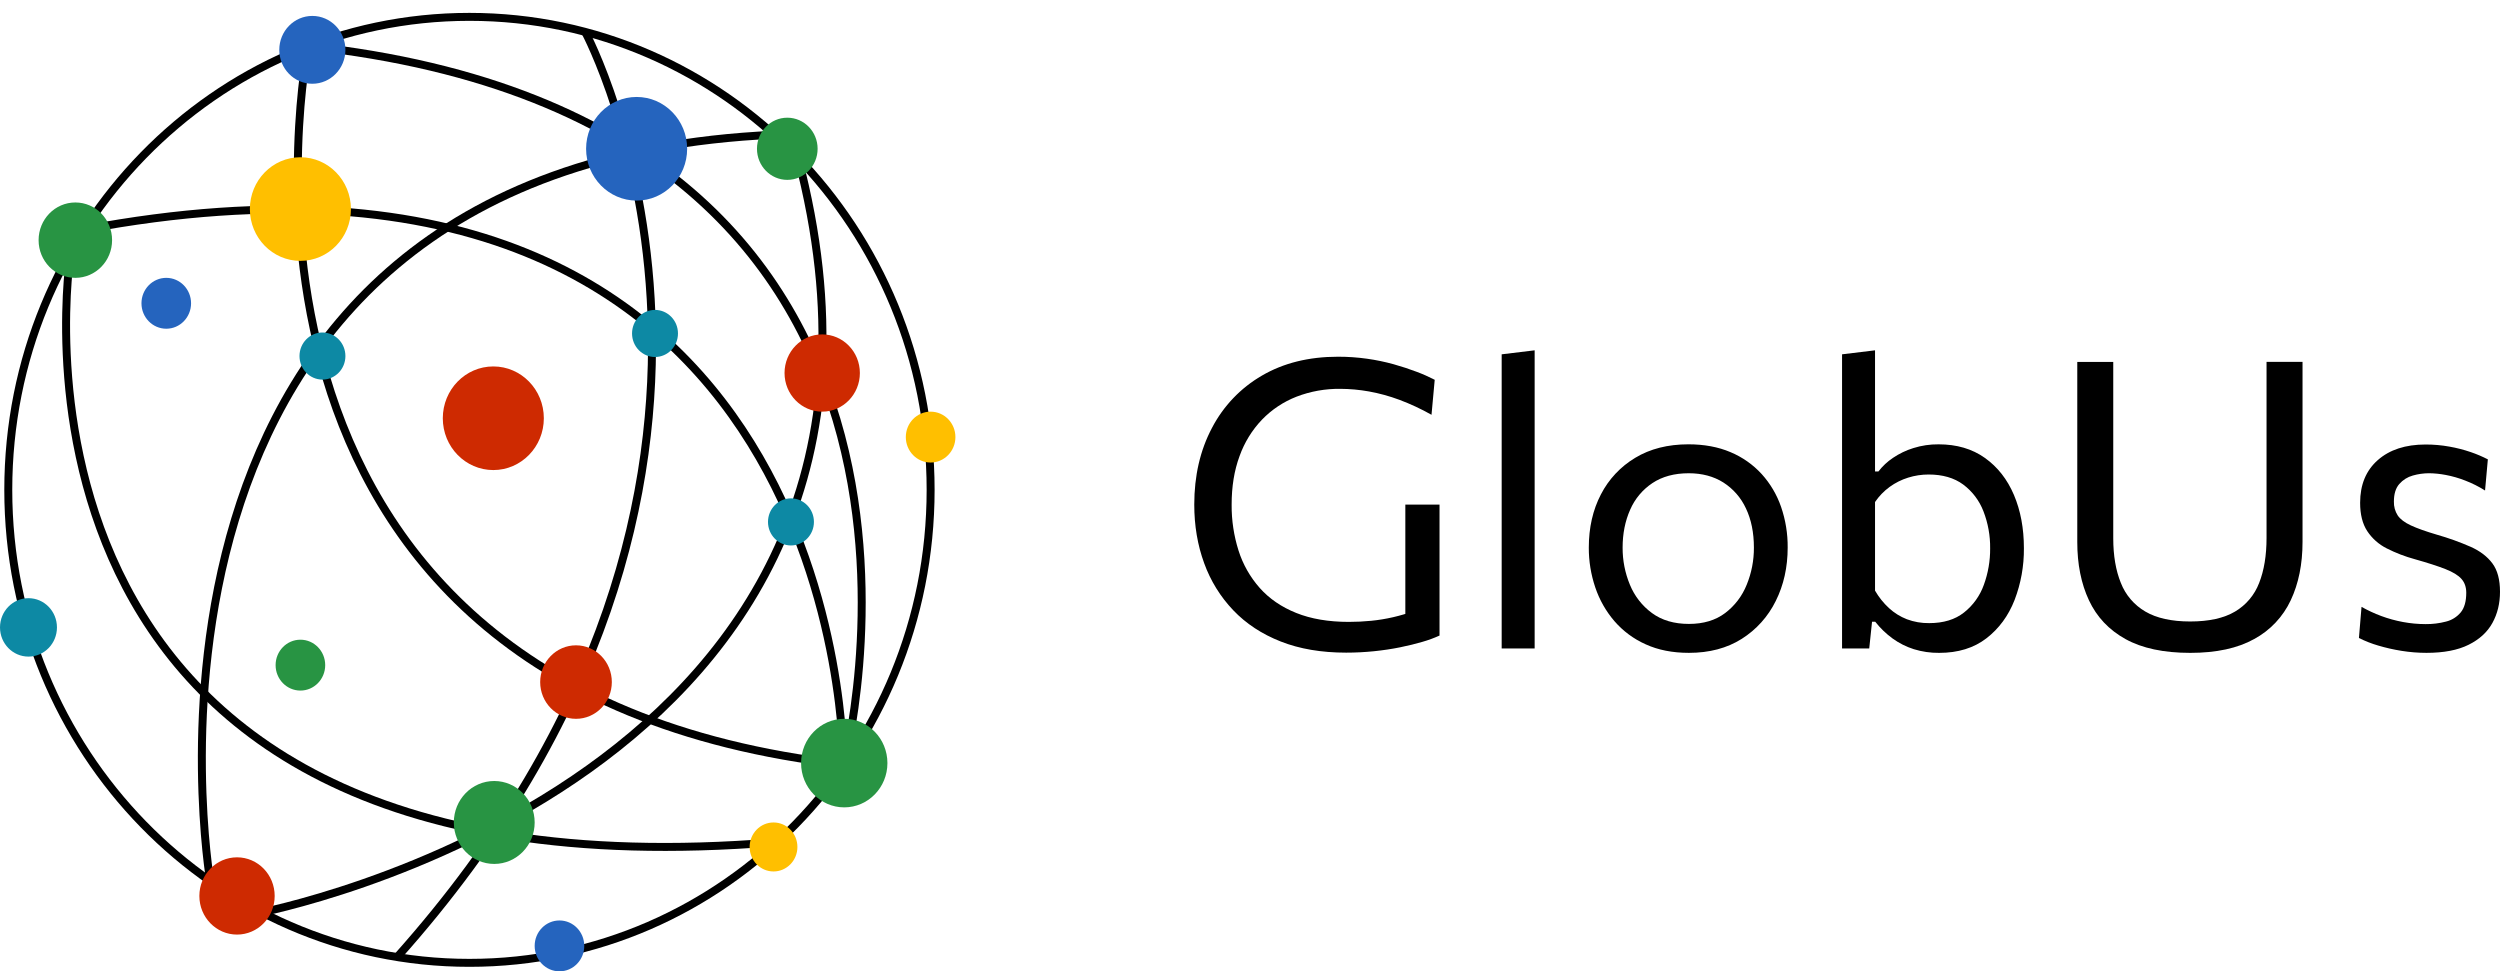 <?xml version="1.0" encoding="UTF-8"?> <svg xmlns="http://www.w3.org/2000/svg" width="157" height="61" viewBox="0 0 157 61" fill="none"><path d="M29.481 60.467C45.476 60.467 58.443 47.168 58.443 30.763C58.443 14.358 45.476 1.059 29.481 1.059C13.486 1.059 0.52 14.358 0.52 30.763C0.52 47.168 13.486 60.467 29.481 60.467Z" stroke="black" stroke-width="0.5" stroke-miterlimit="10"></path><path d="M52.955 48.218C52.955 48.218 63.77 7.7 19.385 2.893" stroke="black" stroke-width="0.5" stroke-miterlimit="10"></path><path d="M13.202 55.332C13.202 55.332 5.551 10.423 48.612 8.463" stroke="black" stroke-width="0.5" stroke-miterlimit="10"></path><path d="M16.118 57.363C16.118 57.363 60.38 49.022 50.103 9.854" stroke="black" stroke-width="0.5" stroke-miterlimit="10"></path><path d="M5.299 14.411C53.348 5.397 52.968 48.003 52.968 48.003C11.148 43.232 19.352 2.932 19.352 2.932" stroke="black" stroke-width="0.5" stroke-miterlimit="10"></path><path d="M36.75 2.003C36.75 2.003 51.786 30.036 24.941 60.104" stroke="black" stroke-width="0.5" stroke-miterlimit="10"></path><path d="M4.439 15.879C4.439 15.879 -2.233 56.992 48.577 52.902" stroke="black" stroke-width="0.5" stroke-miterlimit="10"></path><path d="M14.885 58.692C16.191 58.692 17.25 57.606 17.25 56.266C17.25 54.926 16.191 53.84 14.885 53.84C13.579 53.84 12.52 54.926 12.52 56.266C12.52 57.606 13.579 58.692 14.885 58.692Z" fill="#CE2A01"></path><path d="M53.019 50.703C54.517 50.703 55.73 49.458 55.73 47.922C55.73 46.386 54.517 45.141 53.019 45.141C51.522 45.141 50.308 46.386 50.308 47.922C50.308 49.458 51.522 50.703 53.019 50.703Z" fill="#289443"></path><path d="M48.577 54.728C49.405 54.728 50.077 54.039 50.077 53.19C50.077 52.34 49.405 51.651 48.577 51.651C47.749 51.651 47.077 52.34 47.077 53.19C47.077 54.039 47.749 54.728 48.577 54.728Z" fill="#FFBF00"></path><path d="M31.038 54.255C32.44 54.255 33.577 53.089 33.577 51.651C33.577 50.213 32.44 49.047 31.038 49.047C29.636 49.047 28.5 50.213 28.5 51.651C28.5 53.089 29.636 54.255 31.038 54.255Z" fill="#289443"></path><path d="M1.789 41.235C2.776 41.235 3.577 40.414 3.577 39.401C3.577 38.388 2.776 37.566 1.789 37.566C0.801 37.566 0 38.388 0 39.401C0 40.414 0.801 41.235 1.789 41.235Z" fill="#0D89A4"></path><path d="M39.98 12.597C41.732 12.597 43.153 11.14 43.153 9.343C43.153 7.546 41.732 6.089 39.98 6.089C38.228 6.089 36.807 7.546 36.807 9.343C36.807 11.14 38.228 12.597 39.98 12.597Z" fill="#2564BE"></path><path d="M20.25 23.839C21.047 23.839 21.692 23.177 21.692 22.36C21.692 21.543 21.047 20.881 20.25 20.881C19.454 20.881 18.808 21.543 18.808 22.36C18.808 23.177 19.454 23.839 20.25 23.839Z" fill="#0D89A4"></path><path d="M18.865 16.383C20.618 16.383 22.038 14.927 22.038 13.129C22.038 11.332 20.618 9.875 18.865 9.875C17.113 9.875 15.692 11.332 15.692 13.129C15.692 14.927 17.113 16.383 18.865 16.383Z" fill="#FFBF00"></path><path d="M30.98 29.52C32.733 29.52 34.153 28.063 34.153 26.266C34.153 24.469 32.733 23.012 30.98 23.012C29.228 23.012 27.808 24.469 27.808 26.266C27.808 28.063 29.228 29.52 30.98 29.52Z" fill="#CE2A01"></path><path d="M10.442 20.644C11.302 20.644 11.999 19.929 11.999 19.047C11.999 18.164 11.302 17.449 10.442 17.449C9.582 17.449 8.884 18.164 8.884 19.047C8.884 19.929 9.582 20.644 10.442 20.644Z" fill="#2564BE"></path><path d="M18.866 43.368C19.726 43.368 20.423 42.653 20.423 41.77C20.423 40.888 19.726 40.173 18.866 40.173C18.006 40.173 17.308 40.888 17.308 41.77C17.308 42.653 18.006 43.368 18.866 43.368Z" fill="#289443"></path><path d="M58.442 29.047C59.303 29.047 60 28.331 60 27.449C60 26.567 59.303 25.852 58.442 25.852C57.582 25.852 56.885 26.567 56.885 27.449C56.885 28.331 57.582 29.047 58.442 29.047Z" fill="#FFBF00"></path><path d="M35.135 61C35.995 61 36.692 60.285 36.692 59.402C36.692 58.52 35.995 57.805 35.135 57.805C34.275 57.805 33.577 58.52 33.577 59.402C33.577 60.285 34.275 61 35.135 61Z" fill="#2564BE"></path><path d="M19.615 5.26C20.762 5.26 21.692 4.306 21.692 3.13C21.692 1.954 20.762 1 19.615 1C18.468 1 17.539 1.954 17.539 3.13C17.539 4.306 18.468 5.26 19.615 5.26Z" fill="#2564BE"></path><path d="M4.732 17.449C6.006 17.449 7.039 16.389 7.039 15.082C7.039 13.774 6.006 12.715 4.732 12.715C3.457 12.715 2.424 13.774 2.424 15.082C2.424 16.389 3.457 17.449 4.732 17.449Z" fill="#289443"></path><path d="M36.173 45.142C37.416 45.142 38.423 44.108 38.423 42.834C38.423 41.559 37.416 40.526 36.173 40.526C34.93 40.526 33.923 41.559 33.923 42.834C33.923 44.108 34.93 45.142 36.173 45.142Z" fill="#CE2A01"></path><path d="M49.672 34.255C50.469 34.255 51.115 33.593 51.115 32.776C51.115 31.959 50.469 31.297 49.672 31.297C48.876 31.297 48.23 31.959 48.23 32.776C48.23 33.593 48.876 34.255 49.672 34.255Z" fill="#0D89A4"></path><path d="M41.134 22.42C41.931 22.42 42.577 21.758 42.577 20.941C42.577 20.124 41.931 19.462 41.134 19.462C40.338 19.462 39.692 20.124 39.692 20.941C39.692 21.758 40.338 22.42 41.134 22.42Z" fill="#0D89A4"></path><path d="M51.635 25.852C52.941 25.852 54 24.766 54 23.426C54 22.086 52.941 21 51.635 21C50.328 21 49.269 22.086 49.269 23.426C49.269 24.766 50.328 25.852 51.635 25.852Z" fill="#CE2A01"></path><path d="M49.442 11.296C50.494 11.296 51.346 10.422 51.346 9.343C51.346 8.265 50.494 7.391 49.442 7.391C48.391 7.391 47.538 8.265 47.538 9.343C47.538 10.422 48.391 11.296 49.442 11.296Z" fill="#289443"></path><path d="M84.54 40.986C82.983 40.986 81.613 40.753 80.429 40.286C79.245 39.82 78.251 39.166 77.448 38.324C76.64 37.477 76.018 36.469 75.621 35.366C75.207 34.235 75 33.009 75 31.688C75 29.88 75.37 28.276 76.111 26.875C76.825 25.502 77.913 24.362 79.249 23.588C80.6 22.798 82.192 22.403 84.025 22.402C84.636 22.401 85.246 22.443 85.852 22.528C86.415 22.607 86.973 22.723 87.521 22.875C88.044 23.022 88.525 23.18 88.964 23.348C89.353 23.493 89.732 23.661 90.1 23.851L89.899 26.049C89.251 25.683 88.576 25.368 87.879 25.107C87.259 24.876 86.621 24.701 85.97 24.583C85.374 24.476 84.769 24.421 84.163 24.419C83.226 24.408 82.296 24.575 81.42 24.912C80.604 25.23 79.866 25.721 79.256 26.351C78.629 27.007 78.148 27.79 77.843 28.646C77.51 29.546 77.345 30.564 77.347 31.7C77.34 32.675 77.486 33.646 77.78 34.576C78.055 35.444 78.509 36.243 79.111 36.923C79.709 37.596 80.472 38.119 81.402 38.493C82.331 38.867 83.432 39.054 84.703 39.055C85.171 39.055 85.639 39.032 86.109 38.986C87.044 38.894 87.963 38.681 88.845 38.354C89.289 38.19 89.721 37.994 90.138 37.768L90.402 39.913C90.058 40.069 89.703 40.2 89.339 40.304C88.916 40.43 88.446 40.545 87.927 40.651C87.408 40.756 86.862 40.838 86.289 40.897C85.708 40.956 85.124 40.986 84.54 40.986ZM88.255 39.952V31.688H90.402V39.916L88.255 39.952Z" fill="black"></path><path d="M94.305 40.722V22.251L96.376 22V40.723L94.305 40.722Z" fill="black"></path><path d="M106.065 40.999C105.036 40.999 104.13 40.821 103.348 40.463C102.595 40.128 101.924 39.63 101.384 39.006C100.852 38.385 100.445 37.668 100.184 36.892C99.911 36.086 99.773 35.24 99.777 34.388C99.777 33.135 100.03 32.023 100.536 31.051C101.027 30.096 101.775 29.298 102.695 28.749C103.628 28.186 104.739 27.904 106.028 27.903C107.024 27.903 107.906 28.067 108.676 28.395C109.42 28.706 110.089 29.175 110.634 29.771C111.175 30.368 111.589 31.07 111.852 31.833C112.134 32.655 112.274 33.519 112.266 34.388C112.266 35.624 112.016 36.743 111.516 37.744C111.036 38.721 110.296 39.544 109.377 40.123C108.451 40.707 107.347 40.999 106.065 40.999ZM106.065 39.182C106.977 39.182 107.734 38.955 108.337 38.501C108.942 38.044 109.411 37.428 109.693 36.722C109.996 35.982 110.15 35.188 110.145 34.388C110.145 33.447 109.978 32.627 109.645 31.928C109.337 31.26 108.845 30.695 108.227 30.3C107.616 29.914 106.892 29.721 106.055 29.72C105.152 29.72 104.39 29.926 103.771 30.338C103.152 30.75 102.666 31.332 102.371 32.016C102.057 32.723 101.9 33.514 101.9 34.388C101.896 35.189 102.051 35.983 102.358 36.722C102.648 37.433 103.128 38.049 103.746 38.501C104.364 38.955 105.137 39.182 106.065 39.182Z" fill="black"></path><path d="M121.781 41C121.241 41.006 120.704 40.928 120.188 40.769C119.712 40.618 119.263 40.392 118.858 40.1C118.447 39.801 118.08 39.447 117.766 39.047H117.564L117.388 40.725H115.681V22.251L117.752 22V29.608H117.965C118.221 29.276 118.528 28.988 118.875 28.756C119.272 28.488 119.705 28.279 120.162 28.138C120.674 27.978 121.208 27.899 121.744 27.904C122.881 27.904 123.85 28.188 124.649 28.756C125.449 29.324 126.058 30.1 126.476 31.084C126.893 32.067 127.101 33.182 127.101 34.427C127.112 35.537 126.914 36.639 126.517 37.676C126.128 38.672 125.538 39.475 124.748 40.085C123.957 40.695 122.968 41 121.781 41ZM121.156 39.132C122.051 39.132 122.781 38.909 123.343 38.463C123.911 38.014 124.342 37.413 124.586 36.728C124.853 35.995 124.987 35.22 124.981 34.439C124.991 33.643 124.848 32.853 124.561 32.111C124.304 31.44 123.862 30.855 123.287 30.427C122.718 30.008 121.994 29.799 121.116 29.799C120.681 29.799 120.25 29.864 119.835 29.994C119.419 30.123 119.027 30.319 118.674 30.574C118.314 30.836 118.002 31.158 117.752 31.527V37.091C117.986 37.499 118.281 37.869 118.627 38.188C118.955 38.49 119.336 38.727 119.751 38.889C120.2 39.057 120.675 39.139 121.154 39.132H121.156Z" fill="black"></path><path d="M137.547 41C135.88 41 134.526 40.712 133.485 40.136C132.443 39.559 131.677 38.748 131.187 37.7C130.697 36.654 130.452 35.432 130.453 34.035V22.729H132.712V33.806C132.712 34.891 132.871 35.825 133.189 36.607C133.484 37.364 134.026 37.997 134.726 38.405C135.435 38.821 136.374 39.029 137.544 39.029C138.724 39.029 139.663 38.821 140.363 38.405C141.055 37.996 141.589 37.361 141.875 36.607C142.184 35.825 142.339 34.883 142.339 33.78V22.726H144.599V34.032C144.599 35.428 144.352 36.65 143.858 37.697C143.372 38.735 142.567 39.589 141.561 40.132C140.525 40.71 139.187 41 137.547 41Z" fill="black"></path><path d="M152.383 40.999C151.86 40.999 151.338 40.957 150.821 40.874C150.322 40.795 149.829 40.683 149.345 40.539C148.931 40.418 148.527 40.26 148.141 40.066L148.304 38.111C148.7 38.334 149.114 38.526 149.54 38.685C149.985 38.85 150.442 38.976 150.908 39.062C151.378 39.15 151.855 39.194 152.333 39.194C152.763 39.198 153.191 39.145 153.607 39.036C153.971 38.948 154.296 38.744 154.536 38.456C154.766 38.175 154.881 37.765 154.881 37.226C154.881 36.873 154.781 36.583 154.58 36.356C154.379 36.129 154.042 35.923 153.569 35.737C153.097 35.552 152.459 35.346 151.655 35.119C151.044 34.953 150.451 34.725 149.885 34.438C149.39 34.19 148.969 33.816 148.662 33.353C148.364 32.898 148.216 32.305 148.216 31.574C148.216 30.438 148.586 29.545 149.327 28.893C150.067 28.241 151.065 27.916 152.321 27.915C152.826 27.914 153.33 27.958 153.827 28.048C154.283 28.128 154.731 28.244 155.17 28.394C155.536 28.519 155.893 28.671 156.237 28.848L156.061 30.804C155.668 30.556 155.252 30.347 154.818 30.18C154.42 30.024 154.009 29.905 153.589 29.826C153.245 29.76 152.896 29.724 152.546 29.719C152.2 29.72 151.856 29.769 151.523 29.864C151.196 29.954 150.901 30.138 150.677 30.394C150.45 30.651 150.337 31.019 150.337 31.498C150.327 31.806 150.41 32.11 150.576 32.369C150.735 32.605 151.011 32.814 151.405 32.997C151.798 33.18 152.342 33.373 153.036 33.578C153.761 33.784 154.47 34.039 155.161 34.341C155.751 34.606 156.205 34.953 156.523 35.381C156.842 35.81 157 36.403 157 37.16C157 37.892 156.841 38.546 156.523 39.122C156.205 39.699 155.707 40.155 155.029 40.491C154.353 40.829 153.471 40.999 152.383 40.999Z" fill="black"></path></svg> 